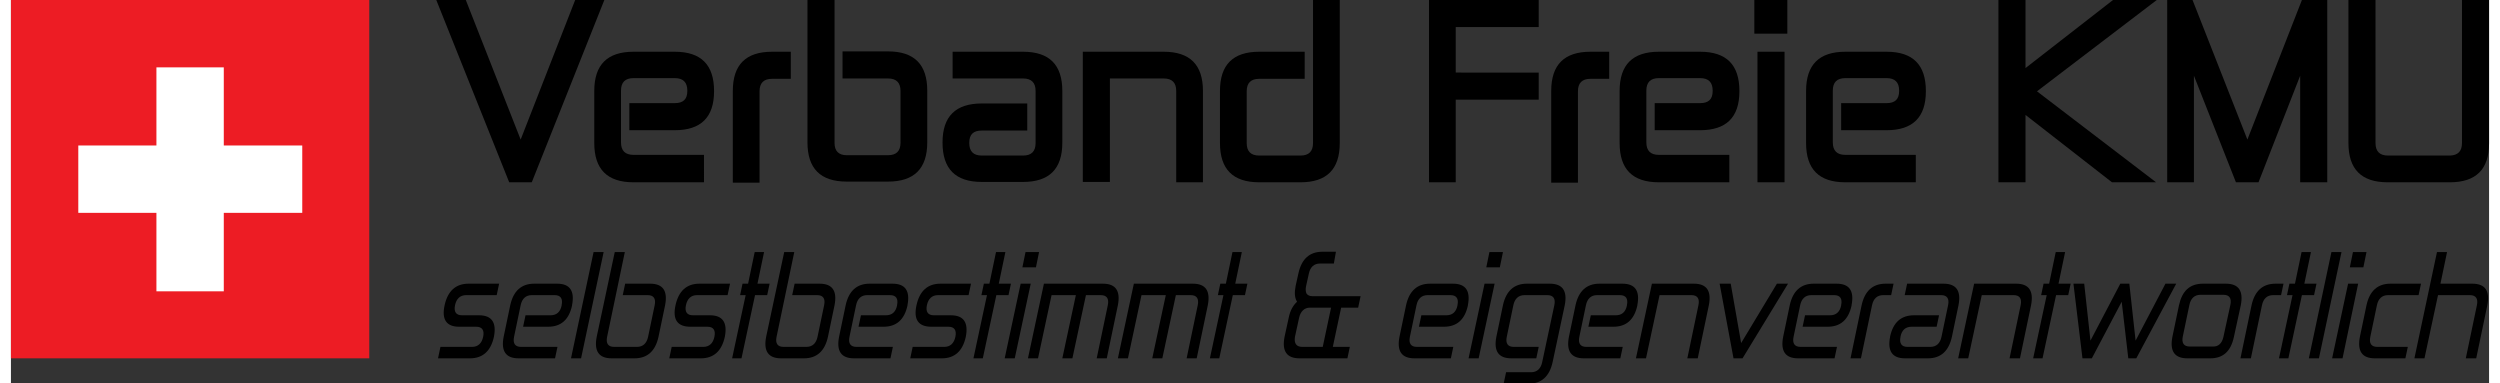 <?xml version="1.0" encoding="utf-8"?>
<!-- Generator: Adobe Illustrator 22.0.0, SVG Export Plug-In . SVG Version: 6.00 Build 0)  -->
<svg version="1.1" id="Ebene_1" xmlns="http://www.w3.org/2000/svg" xmlns:xlink="http://www.w3.org/1999/xlink" x="0px" y="0px" viewBox="0 0 713.7 110.4" style="enable-background:new 0 0 713.7 110.4;" xml:space="preserve" width="150" height="23">
<rect x="0" y="0" width="713.7" height="110.4" fill="#333333" stroke="none"/>
<g>
	<g>
		<path d="M124.9,87.9c0.9-4.1,3.2-6.2,6.9-6.2h8.8l-0.7,3.3h-8.8c-1.7,0-2.8,1-3.2,2.9c-0.4,1.9,0.3,2.9,2,2.9h4.9
			c3.7,0,5.1,2.1,4.3,6.2c-0.9,4.1-3.2,6.2-6.9,6.2H123l0.7-3.3h9.1c1.7,0,2.8-1,3.2-2.9c0.4-1.9-0.3-2.9-2-2.9h-4.9
			C125.4,94.1,124,92,124.9,87.9z"/>
		<path d="M156.7,103.2h-10.5c-3.7,0-5.1-2.1-4.3-6.2l1.9-9.1c0.9-4.1,3.2-6.2,6.9-6.2h6.6c3.7,0,5.1,2.1,4.3,6.2v0.1
			c-0.9,4.1-3.2,6.1-6.9,6.1h-7.2l0.7-3.3h7.2c1.7,0,2.8-0.9,3.2-2.8v-0.1c0.4-1.9-0.3-2.9-2-2.9h-6.6c-1.7,0-2.8,1-3.2,2.9
			l-1.9,9.1c-0.4,1.9,0.3,2.9,2,2.9h10.5L156.7,103.2z"/>
		<path d="M170.7,72.6l-6.5,30.6h-2.9l6.5-30.6H170.7z"/>
		<path d="M173.7,99.9h6.6c1.7,0,2.8-1,3.2-2.9l1.9-9.1c0.4-1.9-0.3-2.9-2-2.9h-7.2l0.7-3.3h7.2c3.7,0,5.1,2.1,4.3,6.2l-1.9,9.1
			c-0.9,4.1-3.2,6.2-6.9,6.2h-6.6c-3.7,0-5.1-2.1-4.3-6.2l5.2-24.4h2.9L171.7,97C171.3,98.9,172,99.9,173.7,99.9z"/>
		<path d="M191.4,87.9c0.9-4.1,3.2-6.2,6.9-6.2h8.8l-0.7,3.3h-8.8c-1.7,0-2.8,1-3.2,2.9c-0.4,1.9,0.3,2.9,2,2.9h4.9
			c3.7,0,5.1,2.1,4.3,6.2c-0.9,4.1-3.2,6.2-6.9,6.2h-9.1l0.7-3.3h9.1c1.7,0,2.8-1,3.2-2.9c0.4-1.9-0.3-2.9-2-2.9h-4.9
			C191.9,94.1,190.5,92,191.4,87.9z"/>
		<path d="M212.3,81.7l1.9-9.1h2.7l-1.9,9.1h3.5l-0.7,3.3h-3.5l-3.9,18.2h-2.7l3.9-18.2H210l0.7-3.3H212.3z"/>
		<path d="M222.5,99.9h6.6c1.7,0,2.8-1,3.2-2.9l1.9-9.1c0.4-1.9-0.3-2.9-2-2.9h-7.2l0.7-3.3h7.2c3.7,0,5.1,2.1,4.3,6.2l-1.9,9.1
			c-0.9,4.1-3.2,6.2-6.9,6.2h-6.6c-3.7,0-5.1-2.1-4.3-6.2l5.2-24.4h2.9L220.5,97C220.1,98.9,220.8,99.9,222.5,99.9z"/>
		<path d="M253.3,103.2h-10.5c-3.7,0-5.1-2.1-4.3-6.2l1.9-9.1c0.9-4.1,3.2-6.2,6.9-6.2h6.6c3.7,0,5.1,2.1,4.3,6.2v0.1
			c-0.9,4.1-3.2,6.1-6.9,6.1h-7.2l0.7-3.3h7.2c1.7,0,2.8-0.9,3.2-2.8v-0.1c0.4-1.9-0.3-2.9-2-2.9h-6.6c-1.7,0-2.8,1-3.2,2.9
			l-1.9,9.1c-0.4,1.9,0.3,2.9,2,2.9H254L253.3,103.2z"/>
		<path d="M260.8,87.9c0.9-4.1,3.2-6.2,6.9-6.2h8.8l-0.7,3.3H267c-1.7,0-2.8,1-3.2,2.9c-0.4,1.9,0.3,2.9,2,2.9h4.9
			c3.7,0,5.1,2.1,4.3,6.2c-0.9,4.1-3.2,6.2-6.9,6.2h-9.1l0.7-3.3h9.1c1.7,0,2.8-1,3.2-2.9c0.4-1.9-0.3-2.9-2-2.9h-4.9
			C261.3,94.1,259.9,92,260.8,87.9z"/>
		<path d="M281.8,81.7l1.9-9.1h2.7l-1.9,9.1h3.5l-0.7,3.3h-3.5l-3.9,18.2h-2.7l3.9-18.2h-1.6l0.7-3.3H281.8z"/>
		<path d="M293.7,81.7l-4.6,21.5h-2.9l4.6-21.5H293.7z M296.1,72.6l-0.9,4.4h-3.9l0.9-4.4H296.1z"/>
		<path d="M299.7,85l-3.9,18.2h-2.9l4.6-21.5h17c3.7,0,5.1,2.1,4.3,6.2l-3.2,15.3h-2.9l3.2-15.3c0.4-1.9-0.3-2.9-2-2.9h-4.3
			l-3.9,18.2h-2.9l3.9-18.2H299.7z"/>
		<path d="M325.6,85l-3.9,18.2h-2.9l4.6-21.5h17c3.7,0,5.1,2.1,4.3,6.2l-3.2,15.3h-2.9l3.2-15.3c0.4-1.9-0.3-2.9-2-2.9h-4.3
			l-3.9,18.2h-2.9l3.9-18.2H325.6z"/>
		<path d="M349.9,81.7l1.9-9.1h2.7l-1.9,9.1h3.5l-0.7,3.3h-3.5l-3.9,18.2h-2.7l3.9-18.2h-1.6l0.7-3.3H349.9z"/>
		<path d="M381,75.9H377c-1.7,0-2.8,1-3.2,2.9l-0.8,3.6c-0.2,0.9-0.1,1.6,0.1,2.1c0.3,0.5,0.9,0.8,1.7,0.8h13.9l-0.7,3.3h-4.9
			l-2.4,11.3h4.9l-0.7,3.3h-13.8c-3.7,0-5.1-2.1-4.3-6.2l1.2-5.5c0.4-2,1.2-3.5,2.4-4.6c-0.7-1.1-0.8-2.6-0.4-4.6l0.8-3.6
			c0.9-4.1,3.2-6.2,6.9-6.2h3.9L381,75.9z M371.9,99.9h5.9l2.4-11.3h-6.1c-1.6,0-2.7,1.1-3.1,2.9l-1.2,5.5
			C369.5,98.9,370.2,99.9,371.9,99.9z"/>
		<path d="M414.7,103.2h-10.5c-3.7,0-5.1-2.1-4.3-6.2l1.9-9.1c0.9-4.1,3.2-6.2,6.9-6.2h6.6c3.7,0,5.1,2.1,4.3,6.2v0.1
			c-0.9,4.1-3.2,6.1-6.9,6.1h-7.2l0.7-3.3h7.2c1.7,0,2.8-0.9,3.2-2.8v-0.1c0.4-1.9-0.3-2.9-2-2.9h-6.6c-1.7,0-2.8,1-3.2,2.9
			l-1.9,9.1c-0.4,1.9,0.3,2.9,2,2.9h10.5L414.7,103.2z"/>
		<path d="M427.3,81.7l-4.6,21.5h-2.9l4.6-21.5H427.3z M429.7,72.6l-0.9,4.4h-3.9l0.9-4.4H429.7z"/>
		<path d="M441,104.3l3.5-16.4c0.4-1.9-0.3-2.9-2-2.9h-6.6c-1.7,0-2.8,1-3.2,2.9l-1.9,9.1c-0.4,1.9,0.3,2.9,2,2.9h7.2l-0.7,3.3h-7.2
			c-3.7,0-5.1-2.1-4.3-6.2l1.9-9.1c0.9-4.1,3.2-6.2,6.9-6.2h6.6c3.7,0,5.1,2.1,4.3,6.2l-3.5,16.4c-0.9,4.1-3.2,6.2-6.9,6.2h-7.2
			l0.7-3.3h7.2C439.5,107.2,440.6,106.2,441,104.3z"/>
		<path d="M463.5,103.2H453c-3.7,0-5.1-2.1-4.3-6.2l1.9-9.1c0.9-4.1,3.2-6.2,6.9-6.2h6.6c3.7,0,5.1,2.1,4.3,6.2v0.1
			c-0.9,4.1-3.2,6.1-6.9,6.1h-7.2l0.7-3.3h7.2c1.7,0,2.8-0.9,3.2-2.8v-0.1c0.4-1.9-0.3-2.9-2-2.9h-6.6c-1.7,0-2.8,1-3.2,2.9
			l-1.9,9.1c-0.4,1.9,0.3,2.9,2,2.9h10.5L463.5,103.2z"/>
		<path d="M482.8,103.2l3.2-15.3c0.4-1.9-0.3-2.9-2-2.9h-9.2l-3.9,18.2h-2.9l4.6-21.5h12.1c3.7,0,5.1,2.1,4.3,6.2l-3.2,15.3H482.8z"
			/>
		<path d="M496.1,103.2l-4-21.5h3.2l3,17.1l10.3-17.1h3.2l-13.1,21.5H496.1z"/>
		<path d="M525.2,103.2h-10.5c-3.7,0-5.1-2.1-4.3-6.2l1.9-9.1c0.9-4.1,3.2-6.2,6.9-6.2h6.6c3.7,0,5.1,2.1,4.3,6.2v0.1
			c-0.9,4.1-3.2,6.1-6.9,6.1H516l0.7-3.3h7.2c1.7,0,2.8-0.9,3.2-2.8v-0.1c0.4-1.9-0.3-2.9-2-2.9h-6.6c-1.7,0-2.8,1-3.2,2.9l-1.9,9.1
			c-0.4,1.9,0.3,2.9,2,2.9h10.5L525.2,103.2z"/>
		<path d="M529.8,103.2l3.2-15.3c0.9-4.1,3.2-6.2,6.9-6.2h2.3l-0.7,3.3h-2.3c-1.7,0-2.8,1-3.2,2.9l-3.2,15.3H529.8z"/>
		<path d="M546.1,81.7h10.5c3.7,0,5.1,2.1,4.3,6.2l-1.9,9.1c-0.9,4.1-3.2,6.2-6.9,6.2h-6.6c-3.7,0-5.1-2.1-4.3-6.2v-0.1
			c0.9-4.1,3.2-6.1,6.9-6.1h7.2l-0.7,3.3h-7.2c-1.7,0-2.8,0.9-3.2,2.8V97c-0.4,1.9,0.3,2.9,2,2.9h6.6c1.7,0,2.8-1,3.2-2.9l1.9-9.1
			c0.4-1.9-0.3-2.9-2-2.9h-10.5L546.1,81.7z"/>
		<path d="M575.6,103.2l3.2-15.3c0.4-1.9-0.3-2.9-2-2.9h-9.2l-3.9,18.2h-2.9l4.6-21.5h12.1c3.7,0,5.1,2.1,4.3,6.2l-3.2,15.3H575.6z"
			/>
		<path d="M587,81.7l1.9-9.1h2.7l-1.9,9.1h3.5l-0.7,3.3h-3.5l-3.9,18.2h-2.7l3.9-18.2h-1.6l0.7-3.3H587z"/>
		<path d="M609.8,103.2l-1.9-16.3l-8.6,16.3h-2.7l-2.6-21.5h3.1l1.8,16.4l8.6-16.4h2.6l1.8,16.4l8.6-16.4h3.1l-11.5,21.5H609.8z"/>
		<path d="M631.3,81.7h6.6c3.7,0,5.1,2.1,4.3,6.2l-2,9.2c-0.9,4.1-3.1,6.1-6.8,6.1h-6.6c-3.7,0-5.1-2.1-4.3-6.2l1.9-9.1
			C625.3,83.8,627.5,81.7,631.3,81.7z M637.2,97l2-9.2c0.4-1.9-0.3-2.9-2-2.9h-6.6c-1.7,0-2.8,1-3.2,2.9l-1.9,9.1
			c-0.4,1.9,0.3,2.9,2,2.9h6.6C635.7,99.9,636.8,98.9,637.2,97z"/>
		<path d="M642.1,103.2l3.2-15.3c0.9-4.1,3.2-6.2,6.9-6.2h2.3l-0.7,3.3h-2.3c-1.7,0-2.8,1-3.2,2.9l-3.2,15.3H642.1z"/>
		<path d="M657.8,81.7l1.9-9.1h2.7l-1.9,9.1h3.5l-0.7,3.3h-3.5l-3.9,18.2h-2.7l3.9-18.2h-1.6l0.7-3.3H657.8z"/>
		<path d="M671.2,72.6l-6.5,30.6h-2.9l6.5-30.6H671.2z"/>
		<path d="M676,81.7l-4.5,21.5h-3l4.6-21.5H676z M678.4,72.6l-0.9,4.4h-3.9l0.9-4.4H678.4z"/>
		<path d="M689.6,103.2h-8.8c-3.7,0-5.1-2.1-4.3-6.2l1.9-9.1c0.9-4.1,3.2-6.2,6.9-6.2h8.8l-0.7,3.3h-8.8c-1.7,0-2.8,1-3.2,2.9
			l-1.9,9.1c-0.4,1.9,0.3,2.9,2,2.9h8.8L689.6,103.2z"/>
		<path d="M707,103.2l3.2-15.3c0.4-1.9-0.3-2.9-2-2.9H699l-3.9,18.2h-2.9l6.5-30.6h2.9l-1.9,9.1h9.2c3.7,0,5.1,2.1,4.3,6.2
			l-3.2,15.3H707z"/>
	</g>
	<g>
		<path d="M143.5,52.5L122.5,0h8.5l15.8,40.2L162.5,0h8.4l-20.9,52.5H143.5z"/>
		<path d="M199.6,52.5h-20.3c-7.6,0-11.3-3.8-11.3-11.3V26.2c0-7.6,3.8-11.3,11.3-11.3h11.9c7.6,0,11.3,3.8,11.3,11.3v0.1
			c0,7.5-3.8,11.2-11.3,11.2h-13.1v-7.8h13.1c2.4,0,3.6-1.1,3.6-3.5v-0.1c0-2.4-1.2-3.6-3.6-3.6h-11.9c-2.4,0-3.6,1.2-3.6,3.6v14.9
			c0,2.4,1.2,3.6,3.6,3.6h20.3V52.5z"/>
		<path d="M207.9,52.5V26.2c0-7.6,3.8-11.3,11.3-11.3h5.4v7.8h-5.4c-2.4,0-3.6,1.2-3.6,3.6v26.3H207.9z"/>
		<path d="M240.7,44.7h11.9c2.4,0,3.6-1.2,3.6-3.6V26.2c0-2.4-1.2-3.6-3.6-3.6h-13.1v-7.8h13.1c7.6,0,11.3,3.8,11.3,11.3v14.9
			c0,7.6-3.8,11.3-11.3,11.3h-11.9c-7.6,0-11.3-3.8-11.3-11.3V0h7.8v41.2C237.2,43.5,238.4,44.7,240.7,44.7z"/>
		<path d="M271.2,14.9h20.3c7.6,0,11.3,3.8,11.3,11.3v14.9c0,7.6-3.8,11.3-11.3,11.3h-11.9c-7.6,0-11.3-3.8-11.3-11.3V41
			c0-7.5,3.8-11.2,11.3-11.2h13.1v7.8h-13.1c-2.4,0-3.6,1.1-3.6,3.5v0.1c0,2.4,1.2,3.6,3.6,3.6h11.9c2.4,0,3.6-1.2,3.6-3.6V26.2
			c0-2.4-1.2-3.6-3.6-3.6h-20.3V14.9z"/>
		<path d="M335.6,52.5V26.2c0-2.4-1.2-3.6-3.6-3.6h-15.5v29.8h-7.8V14.9H332c7.6,0,11.3,3.8,11.3,11.3v26.3H335.6z"/>
		<path d="M382.7,0v41.2c0,7.6-3.8,11.3-11.3,11.3h-11.9c-7.6,0-11.3-3.8-11.3-11.3V26.2c0-7.6,3.8-11.3,11.3-11.3h13.1v7.8h-13.1
			c-2.4,0-3.6,1.2-3.6,3.6v14.9c0,2.4,1.2,3.6,3.6,3.6h11.9c2.4,0,3.6-1.2,3.6-3.6V0H382.7z"/>
		<path d="M416.2,52.5h-7.8V0H440v7.8h-23.9v13.1H440v7.8h-23.9V52.5z"/>
		<path d="M443.6,52.5V26.2c0-7.6,3.8-11.3,11.3-11.3h5.4v7.8h-5.4c-2.4,0-3.6,1.2-3.6,3.6v26.3H443.6z"/>
		<path d="M494.9,52.5h-20.3c-7.6,0-11.3-3.8-11.3-11.3V26.2c0-7.6,3.8-11.3,11.3-11.3h11.9c7.6,0,11.3,3.8,11.3,11.3v0.1
			c0,7.5-3.8,11.2-11.3,11.2h-13.1v-7.8h13.1c2.4,0,3.6-1.1,3.6-3.5v-0.1c0-2.4-1.2-3.6-3.6-3.6h-11.9c-2.4,0-3.6,1.2-3.6,3.6v14.9
			c0,2.4,1.2,3.6,3.6,3.6h20.3V52.5z"/>
		<path d="M511.6,0v9.7h-9.5V0H511.6z M510.8,14.9v37.6H503V14.9H510.8z"/>
		<path d="M548.6,52.5h-20.3c-7.6,0-11.3-3.8-11.3-11.3V26.2c0-7.6,3.8-11.3,11.3-11.3h11.9c7.6,0,11.3,3.8,11.3,11.3v0.1
			c0,7.5-3.8,11.2-11.3,11.2h-13.1v-7.8h13.1c2.4,0,3.6-1.1,3.6-3.5v-0.1c0-2.4-1.2-3.6-3.6-3.6h-11.9c-2.4,0-3.6,1.2-3.6,3.6v14.9
			c0,2.4,1.2,3.6,3.6,3.6h20.3V52.5z"/>
		<path d="M605.4,0h12.6l-34.5,26.3l34.3,26.2h-12.7l-24.9-19.4v19.4h-7.8V0h7.8v19.6L605.4,0z"/>
		<path d="M628.3,0l15.8,40.2L659.8,0h7.3v52.5h-7.8V21.8l-12,30.7h-6.5l-12.1-30.7v30.7H621V0H628.3z"/>
		<path d="M705.9,41.2V0h7.8v41.3c0,7.5-3.8,11.2-11.3,11.2h-17.9c-7.6,0-11.3-3.8-11.3-11.3V0h7.8v41.2c0,2.4,1.2,3.6,3.6,3.6h17.9
			C704.7,44.7,705.9,43.6,705.9,41.2z"/>
	</g>
	<g>
		<path style="fill:#ED1C24;" d="M103.2,103.2H0V0h103.2V103.2z"/>
		<polygon style="fill:#FFFFFF;" points="83.9,41.9 61.3,41.9 61.3,19.4 41.9,19.4 41.9,41.9 19.4,41.9 19.4,61.3 41.9,61.3 
			41.9,83.9 61.3,83.9 61.3,61.3 83.9,61.3 		"/>
	</g>
</g>
</svg>
